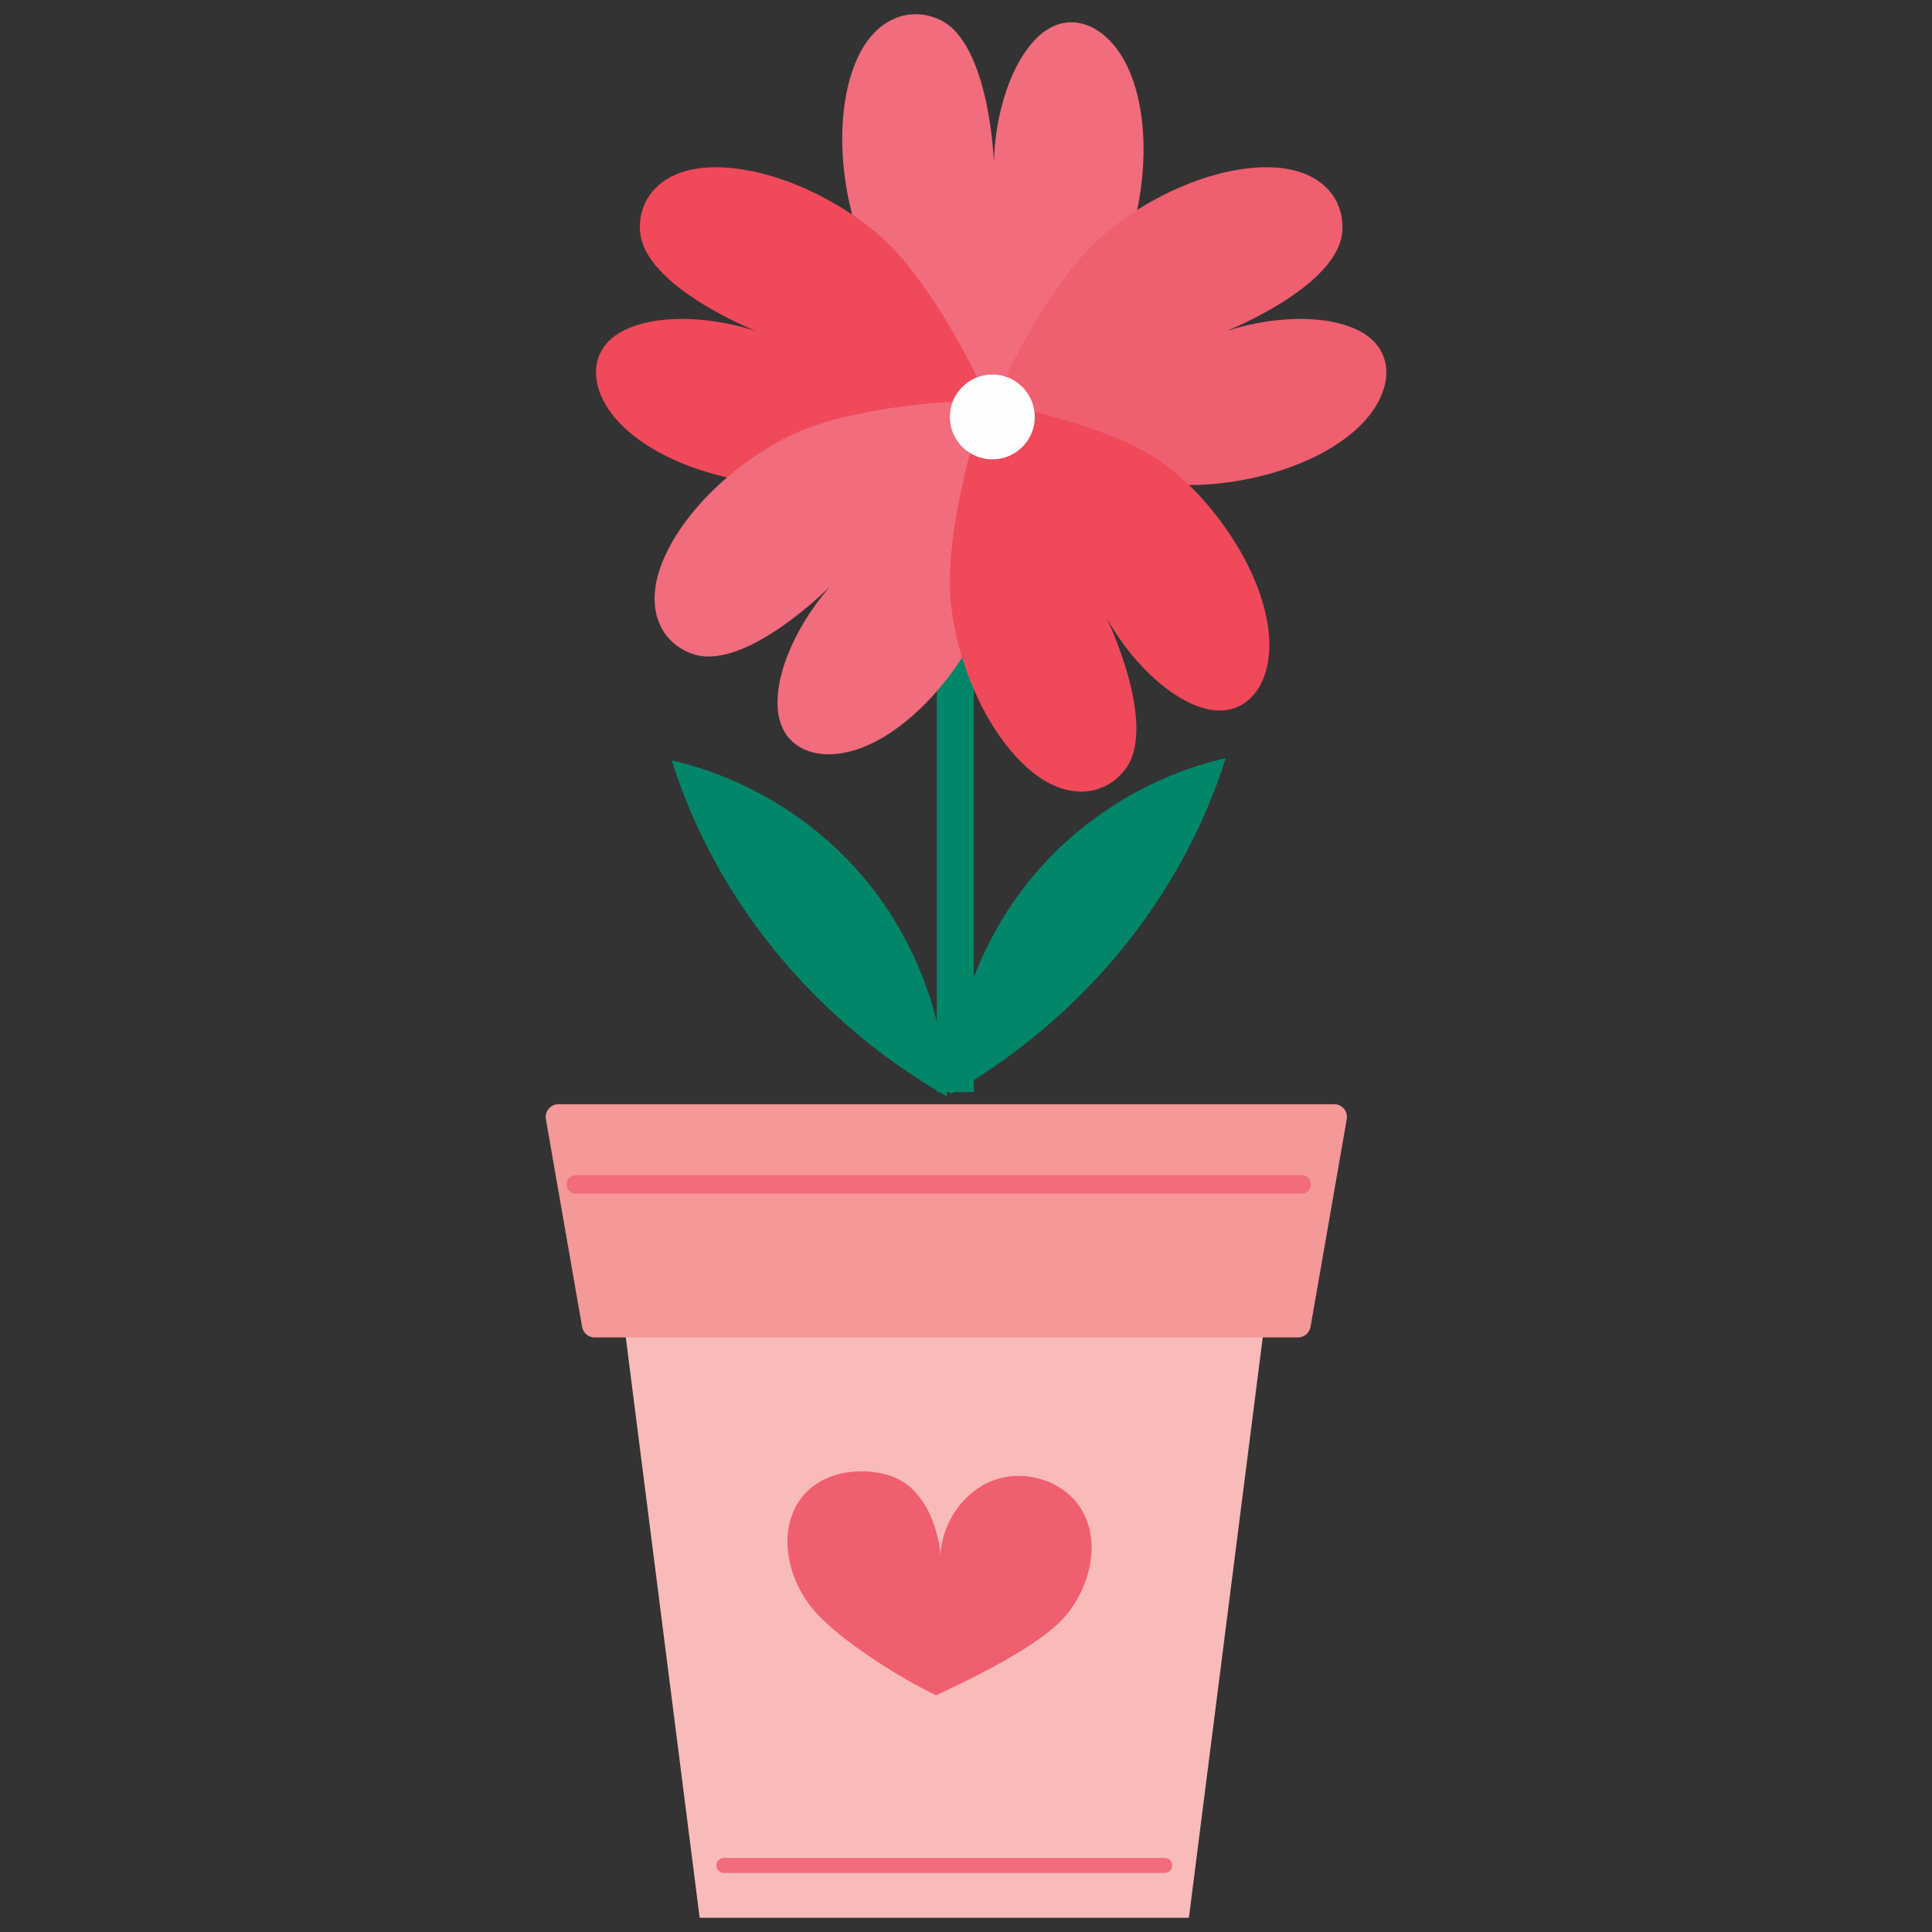 <?xml version="1.0" encoding="UTF-8"?>
<!DOCTYPE svg PUBLIC "-//W3C//DTD SVG 1.1//EN" "http://www.w3.org/Graphics/SVG/1.1/DTD/svg11.dtd">
<!-- Creator: CorelDRAW -->
<svg xmlns="http://www.w3.org/2000/svg" xml:space="preserve" width="3.4cm" height="3.4cm" version="1.1" style="shape-rendering:geometricPrecision; text-rendering:geometricPrecision; image-rendering:optimizeQuality; fill-rule:evenodd; clip-rule:evenodd"
viewBox="0 0 545.28 545.28"
 xmlns:xlink="http://www.w3.org/1999/xlink"
 xmlns:xodm="http://www.corel.com/coreldraw/odm/2003">
 <rect x="0" y="0" width="545.28" height="545.28" fill="#333333" stroke="none"/>
 <defs>
  <style type="text/css">
   <![CDATA[
    .fil7 {fill:none}
    .fil6 {fill:#FEFEFE;fill-rule:nonzero}
    .fil1 {fill:#F9BBB9;fill-rule:nonzero}
    .fil2 {fill:#F59898;fill-rule:nonzero}
    .fil0 {fill:#F16C7D;fill-rule:nonzero}
    .fil4 {fill:#F05F6F;fill-rule:nonzero}
    .fil5 {fill:#EF495A;fill-rule:nonzero}
    .fil3 {fill:#028669;fill-rule:nonzero}
   ]]>
  </style>
 </defs>
 <g id="Layer_x0020_1">
  <g id="_2117938337552">
   <path class="fil0" d="M279.31 115.7c9.92,-8.34 29.09,-24.69 36.17,-39.64 7.08,-14.95 10.07,-37.93 4,-54.23 -5.01,-13.45 -15.55,-18.95 -24.05,-13.39 -8.51,5.56 -14.47,21.08 -14.92,37.21 0,0 -1.21,-33.84 -15.48,-40.19 -8.79,-3.91 -19.04,-0.06 -24.05,13.39 -6.07,16.3 -3.07,39.28 4,54.23 7.08,14.95 24.39,34.28 34.31,42.62z"/>
   <g>
    <polygon class="fil1" points="335.55,541.27 197.47,541.27 173.9,356.07 359.11,356.07 "/>
    <path class="fil2" d="M366.35 377.47l-198.53 0c-1.74,0 -3.23,-1.26 -3.53,-2.98l-10.22 -58.63c-0.38,-2.2 1.31,-4.21 3.54,-4.21l218.95 0c2.23,0 3.92,2.01 3.54,4.21l-10.22 58.63c-0.3,1.72 -1.79,2.98 -3.54,2.98z"/>
    <g>
     <polygon class="fil3" points="274.85,155.98 274.85,308.23 264.41,308.23 264.41,155.98 "/>
    </g>
    <path class="fil4" d="M264.24 478.47c10.02,-4.71 29.37,-13.97 36.51,-22.43 7.14,-8.46 10.17,-21.47 4.04,-30.7 -5.06,-7.61 -15.69,-10.72 -24.28,-7.58 -8.59,3.14 -14.6,11.93 -15.06,21.06 0,0 -1.22,-19.15 -15.63,-22.74 -8.87,-2.22 -19.22,-0.04 -24.28,7.58 -6.13,9.22 -3.1,22.23 4.05,30.69 7.14,8.46 24.62,19.41 34.64,24.12z"/>
    <path class="fil3" d="M345.95 213.97c-21.44,4.91 -41.13,17.12 -55.07,34.14 -13.93,17.02 -22.02,38.73 -22.61,60.72 36.61,-21.04 64.94,-54.61 77.68,-94.86z"/>
    <path class="fil3" d="M189.59 214.62c21.44,4.91 41.14,17.12 55.07,34.14 13.93,17.01 22.02,38.73 22.61,60.72 -36.61,-21.04 -64.94,-54.6 -77.68,-94.86z"/>
    <path class="fil4" d="M279.74 115.78c11.18,6.55 33.01,19.13 49.47,20.79 16.46,1.66 39.12,-3.23 52.44,-14.41 11,-9.23 12.64,-21 4.56,-27.15 -8.08,-6.15 -24.7,-6.57 -40.06,-1.58 0,0 31.48,-12.48 32.68,-28.05 0.74,-9.59 -6.32,-17.96 -20.68,-18.17 -17.39,-0.26 -38.04,10.28 -49.75,21.95 -11.71,11.68 -24.12,34.47 -28.65,46.61z"/>
    <path class="fil5" d="M279.74 115.78c-11.18,6.55 -33.01,19.13 -49.47,20.79 -16.46,1.66 -39.12,-3.23 -52.44,-14.41 -11,-9.23 -12.64,-21 -4.56,-27.15 8.08,-6.15 24.7,-6.57 40.06,-1.58 0,0 -31.48,-12.48 -32.68,-28.05 -0.74,-9.59 6.32,-17.96 20.68,-18.17 17.39,-0.26 38.04,10.28 49.76,21.95 11.71,11.68 24.12,34.47 28.65,46.61z"/>
    <path class="fil0" d="M280.84 113.22c1.64,12.86 4.66,37.87 -0.27,53.66 -4.93,15.78 -18.31,34.72 -33.82,42.59 -12.8,6.5 -24.27,3.39 -26.76,-6.45 -2.49,-9.85 3.65,-25.3 14.25,-37.47 0,0 -23.82,24.06 -38.62,19.06 -9.11,-3.08 -14.04,-12.86 -8.6,-26.15 6.58,-16.1 24.37,-30.96 39.7,-37.16 15.34,-6.2 41.17,-8.67 54.12,-8.08z"/>
    <path class="fil5" d="M278.61 113.14c12.67,2.74 37.25,8.25 50.48,18.17 13.24,9.92 26.62,28.84 28.86,46.1 1.85,14.24 -4.91,24.01 -15.01,23.07 -10.12,-0.94 -22.63,-11.88 -30.56,-25.94 0,0 14.72,30.49 5.07,42.77 -5.95,7.56 -16.81,8.94 -27.52,-0.62 -12.98,-11.58 -21.06,-33.31 -21.78,-49.83 -0.72,-16.52 5.57,-41.7 10.46,-53.7z"/>
    <path class="fil6" d="M292.05 117.68c0,6.61 -5.36,11.97 -11.98,11.97 -6.62,0 -11.98,-5.36 -11.98,-11.97 0,-6.62 5.36,-11.98 11.98,-11.98 6.61,0 11.98,5.36 11.98,11.98z"/>
    <g>
     <path class="fil0" d="M162.51 336.9c-1.44,0 -2.61,-1.17 -2.61,-2.61 0,-1.44 1.17,-2.61 2.61,-2.61l0 5.22zm204.88 0l-204.88 0 0 -5.22 204.88 0 0 5.22zm0 -5.22c1.44,0 2.61,1.17 2.61,2.61 0,1.44 -1.17,2.61 -2.61,2.61l0 -5.22z"/>
    </g>
    <g>
     <path class="fil0" d="M204.29 528.61c-1.17,0 -2.11,-0.95 -2.11,-2.11 0,-1.17 0.95,-2.11 2.11,-2.11l0 4.22zm124.44 0l-124.44 0 0 -4.22 124.44 0 0 4.22zm0 -4.22c1.17,0 2.11,0.95 2.11,2.11 0,1.17 -0.95,2.11 -2.11,2.11l0 -4.22z"/>
    </g>
   </g>
  </g>
  <rect class="fil7" width="545.28" height="545.28"/>
 </g>
</svg>
